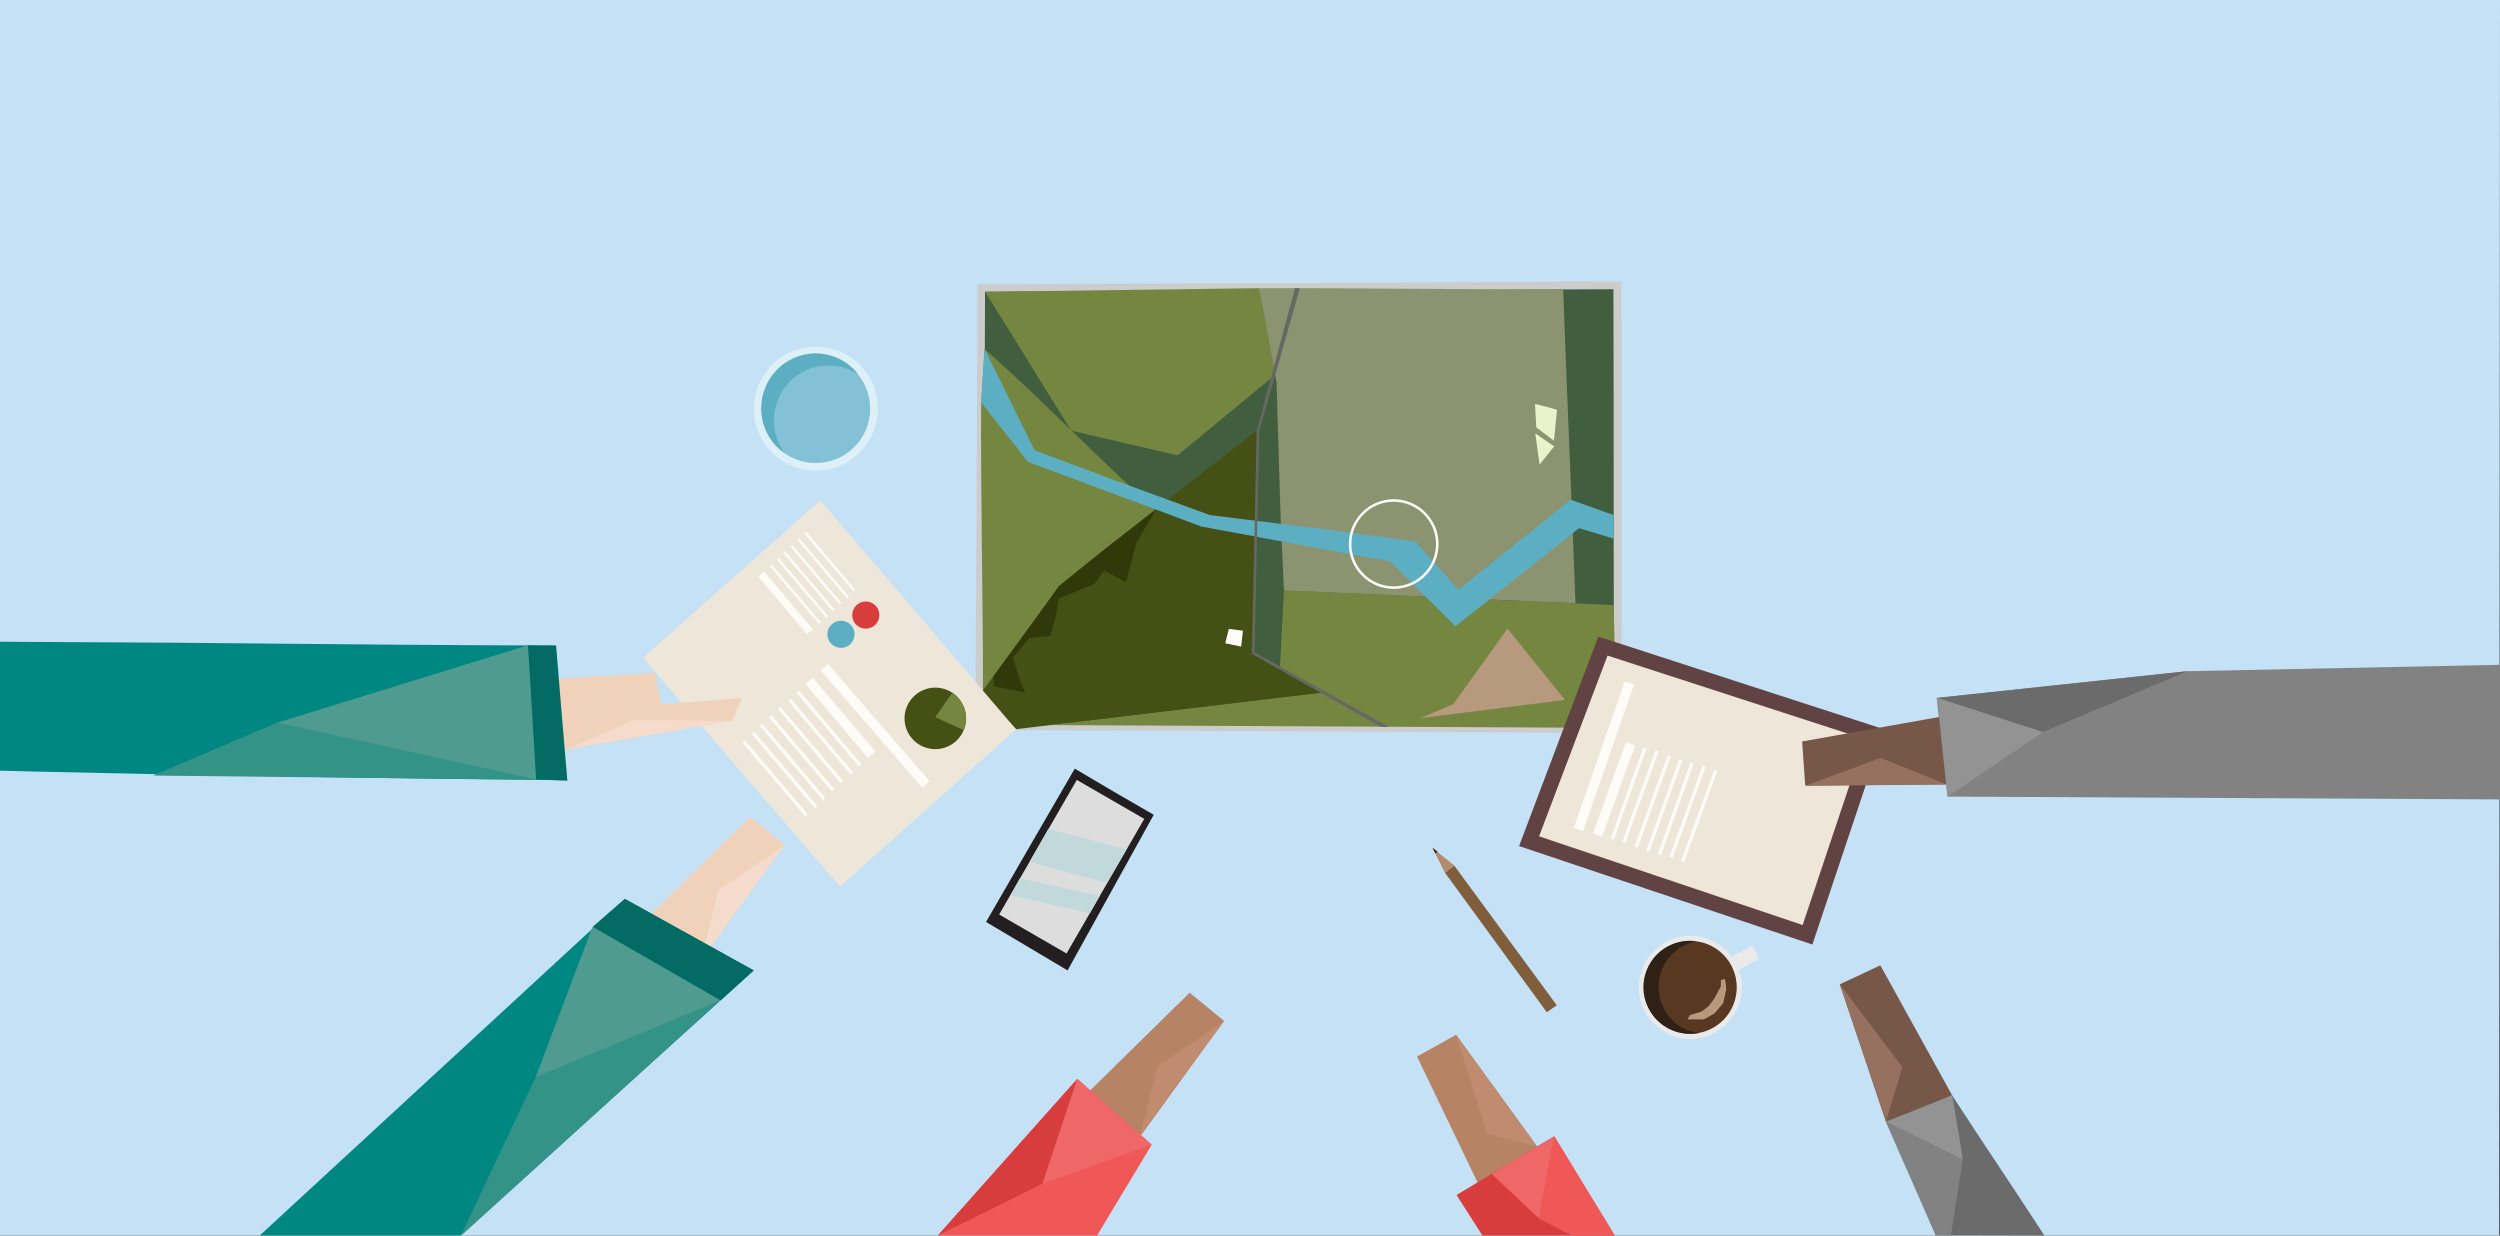 <?xml version="1.0" encoding="utf-8"?>
<!-- Generator: Adobe Illustrator 27.5.0, SVG Export Plug-In . SVG Version: 6.00 Build 0)  -->
<svg version="1.1" id="Layer_1" xmlns="http://www.w3.org/2000/svg" xmlns:xlink="http://www.w3.org/1999/xlink" x="0px" y="0px"
	 viewBox="0 0 975.1 481.9" style="enable-background:new 0 0 975.1 481.9;" xml:space="preserve">
<rect x="0" y="0" width="975.1" height="481.9" fill="#333333" stroke="none"/>
<style type="text/css">
	.st0{fill:#C4E1F6;}
	.st1{fill:#415E3E;}
	.st2{fill:#CCCCCC;}
	.st3{fill:#758640;}
	.st4{fill:#455114;}
	.st5{fill:#8C9370;}
	.st6{fill:#5CAFC3;}
	.st7{fill:#EAF2CC;}
	.st8{fill:#676863;}
	.st9{fill:#313809;}
	.st10{fill:#FFFCF8;}
	.st11{fill:#B7997E;}
	.st12{fill:#EDE6D9;}
	.st13{fill:#604342;}
	.st14{fill:#805E3C;}
	.st15{fill:#B48A6C;}
	.st16{fill:#3C2415;}
	.st17{fill:#B78365;}
	.st18{fill:#D83D3D;}
	.st19{fill:#F05757;}
	.st20{fill:#F0D1BA;}
	.st21{fill:#F4DBCB;}
	.st22{fill:#008782;}
	.st23{fill:#036B63;}
	.st24{opacity:0.64;enable-background:new    ;}
	.st25{fill:#EAF9F8;}
	.st26{fill:none;}
	.st27{fill:#231F20;}
	.st28{fill:#DDDDDD;}
	.st29{fill:#C1D9DB;}
	.st30{fill:#EF6767;}
	.st31{fill:#C18B70;}
	.st32{fill:#349387;}
	.st33{fill:#509B90;}
	.st34{fill:#775747;}
	.st35{fill:#6B6B6B;}
	.st36{fill:#828282;}
	.st37{fill:#939393;}
	.st38{fill:#967160;}
	.st39{fill:#EAEAEA;}
	.st40{fill:#583821;}
	.st41{fill:#302117;}
</style>
<g id="Layer_4">
	<polygon class="st0" points="974.8,481.9 -0.3,481.9 0,0 975.1,0 	"/>
</g>
<g id="FARM_MAP">
	<g>
		<path class="st1" d="M382.7,112.4c-0.2,56.9-0.5,113.9-0.7,170.8c83,0.4,166,0.8,249,1.2c-0.1-57.7-0.1-115.4-0.2-173.1
			C548.1,111.7,465.4,112,382.7,112.4z"/>
		<path class="st2" d="M632.5,285.9H631l-250.5-1.2v-1.5c0.1-28.5,0.2-56.9,0.4-85.4c0.1-28.5,0.2-56.9,0.4-85.4v-1.5h1.5
			c41.2-0.2,82.5-0.4,123.8-0.5c41.4-0.2,82.9-0.4,124.3-0.6h1.5v1.5c0.1,29,0.1,58,0.1,87c0,28.7,0,57.4,0.1,86.1L632.5,285.9z
			 M383.5,281.7l246,1.2c0-28.2-0.1-56.4-0.1-84.6c0-28.5,0-57-0.1-85.5c-41,0.2-81.9,0.4-122.8,0.5c-40.8,0.2-81.5,0.3-122.3,0.5
			c-0.1,28-0.2,55.9-0.3,83.9C383.7,225.8,383.6,253.8,383.5,281.7z"/>
	</g>
	<path class="st3" d="M500.8,230.3l-1.6,30.4c5.5,3.1,11,6.3,16.5,9.4l-106.4,12.7l221.2,1.1l-1.1-47.9L500.8,230.3z"/>
	<path class="st3" d="M383.4,269.4l29.6-40.7l37.8-29.9c-22.3-19.6-44.5-43.2-66.8-62.7l-1.3,21
		C382.4,186.6,383.5,242.3,383.4,269.4z"/>
	<path class="st4" d="M413.1,228.7c0.5-1.5,77.1-60.7,77-60.7l-1.4,86.7l27,15.4l-119.4,14.3L382.9,270L413.1,228.7z"/>
	<path class="st3" d="M384.2,113.8c11.7,18.6,22,35.6,33.7,54.2l41.4,9.6l38.1-31.4l-6.2-33.8L384.2,113.8z"/>
	<path class="st5" d="M491.1,112.4l6.8,36.7l1.6,53.2l1.3,28l113.7,5c-1.5-41.7-3.3-80.7-4.8-122.5
		C570.3,113,530.5,112.3,491.1,112.4z"/>
	<path class="st6" d="M382.7,156.9c6.2,8.2,12,15,18.2,23.2l67.8,25.3l73.6,13.6l25.4,25.3l48.2-38.3c5,1.5,8.5,2.6,13.5,4.1
		c0-2.1,0-9.2,0-9.2c-6.1-2.2-10.7-3.8-16.8-6L568.9,230L552,211.2l-33.2-4.5l-46.9-5.8l-39.1-14.3l-29.3-11
		c-7-14-12.4-25.5-19.5-39.5L382.7,156.9z"/>
	<polygon class="st7" points="607.3,159.8 598.7,157.5 599.2,166.7 606.1,171.9 	"/>
	<polygon class="st7" points="598.8,169 600.5,181.2 606.2,174.1 	"/>
	<polygon class="st8" points="538.6,283.5 488.2,255 488.3,254.7 490.2,167.9 490.2,167.9 505.1,112.4 507,112.4 491.2,168.1 
		489.3,254.4 541.7,283.5 	"/>
	<path class="st9" d="M387.6,267.6c0,0,13.5,2.8,12.5,2.5c-1.1-0.4-5-13.5-5-13.5l6.4-7.8l8.2-0.7l2.1-7.8l1.1-6.8l13.9-5.7l3.9-5.3
		l8.5,4.6l3.9-15l7.7-13.3l-18.2,14.1L413,228.7l-9.9,13.8l-15.5,21.2V267.6z"/>
	<polygon class="st10" points="484.1,252.2 477.9,250.9 479.3,245.3 484.8,246 	"/>
	<polygon class="st11" points="566.8,274.7 588,245.2 610.4,273 554,280.1 	"/>
</g>
<g id="Layer_1_00000108276870701727048590000003173844325932208538_">
	<g>
		<polygon class="st12" points="625.2,252 596.4,328.1 705,364.6 731.2,286.4 		"/>
		<path class="st13" d="M706.9,368.4L592.5,330l30.9-81.7L735,284.5L706.9,368.4z M600.3,326.2l102.8,34.6l24.3-72.5L627,255.7
			L600.3,326.2z"/>
	</g>
	<path class="st14" d="M563.6,340.4c13.2,18.1,26.5,36.3,39.7,54.4c1.3-0.9,2.6-1.8,3.9-2.7l-40-54.5
		C566,338.5,564.8,339.4,563.6,340.4z"/>
	<path class="st15" d="M563.6,340.4c-1.6-3.2-3.3-6.5-4.9-9.7c2.8,2.3,5.7,4.6,8.5,6.9C566,338.5,564.8,339.4,563.6,340.4z"/>
	<polygon class="st16" points="559.9,332.9 558.7,330.6 560.7,332.2 	"/>
	<path class="st17" d="M464,387.2c-15.2,14.9-30.3,29.8-45.5,44.7c3.4,3,6.8,6,10.2,9c3.4,3.5,6.8,6.9,10.2,10.4
		c12.8-17.7,25.7-35.4,38.5-53.1C473,394.5,468.5,390.9,464,387.2z"/>
	<path class="st17" d="M552.7,412.1c8.4,17.4,16.7,34.8,25.1,52.2c4.4-2.4,8.9-4.8,13.3-7.1c3.7-2.1,7.4-4.2,11.2-6.3
		c-11.5-15.8-22.9-31.6-34.4-47.3C562.8,406.4,557.8,409.3,552.7,412.1z"/>
	<polygon class="st18" points="568.1,466.1 606.2,443.2 629.8,481.9 578.2,481.9 	"/>
	<polygon class="st19" points="420.2,420.8 365.8,481.9 427.9,481.9 449.2,446.5 	"/>
	<path class="st12" d="M319.9,195.2c-23,20.5-46.1,40.9-69.1,61.4c25.6,29.7,51.2,59.5,76.8,89.2c22.9-20.4,45.8-40.9,68.7-61.3
		C370.9,254.7,345.4,224.9,319.9,195.2z"/>
	<polygon class="st20" points="212.1,264.9 218.2,292.9 285.6,281.1 289.4,272.3 257.9,274.7 255.6,262.5 	"/>
	<path class="st20" d="M292.6,318.6c-15.2,14.9-30.3,29.8-45.5,44.7c3.4,3,6.8,6,10.2,9c3.4,3.5,6.8,6.9,10.2,10.4
		c12.8-17.7,25.7-35.4,38.5-53.1C301.6,325.9,297.1,322.3,292.6,318.6z"/>
	<path class="st21" d="M273.4,374.5c2.2-9.1,4.4-18.2,6.7-27.3l26-17.7C295.2,344.5,284.3,359.5,273.4,374.5z"/>
	<polygon class="st22" points="243.7,350.6 101.3,481.9 179.5,481.9 293.9,378.5 	"/>
	<path class="st22" d="M0,300.6c0,0,94.2,2.5,219.4,3.7c-0.9-17.5-1.7-35-2.6-52.5c-116.6-0.5-100.5-1-217-1.5L0,300.6z"/>
	<path class="st23" d="M243.7,350.6c-4.2,3.6-8.3,7.2-12.5,10.9c16.6,9.5,33.3,19.2,49.9,28.7l12.9-11.7
		C277.2,369.2,260.4,359.9,243.7,350.6z"/>
	<path class="st23" d="M205.9,251.7c1.1,17.4,2.1,34.9,3.2,52.3c4.1,0.2,8.1,0.3,12.2,0.5c-1.5-17.6-3-35.1-4.4-52.7
		C213.2,251.8,209.5,251.8,205.9,251.7z"/>
	<g class="st24">
		<circle class="st6" cx="318.2" cy="159.4" r="22.7"/>
		<path class="st25" d="M318.2,183.6c-13.3,0-24.2-10.8-24.2-24.2c0-13.3,10.8-24.2,24.2-24.2c13.3,0,24.2,10.8,24.2,24.2
			C342.4,172.7,331.5,183.6,318.2,183.6z M318.2,138.2c-11.7,0-21.2,9.5-21.2,21.2s9.5,21.2,21.2,21.2s21.2-9.5,21.2-21.2
			C339.4,147.7,329.9,138.2,318.2,138.2z"/>
	</g>
	<path class="st26" d="M321.5,251.1c-8-8.5-16.1-17-24.1-25.4"/>
	<path class="st27" d="M450,317.8c-11.2,20.2-22.4,40.5-33.6,60.7c-10.6-6.3-21.2-12.6-31.8-18.9c11.5-19.9,23-39.9,34.6-59.8
		C429.4,305.9,439.7,311.9,450,317.8z"/>
	<path class="st28" d="M389.7,356.7c8.8,5.1,17.5,10.1,26.3,15.2l30.3-52.5L420,304.2C409.9,321.7,399.8,339.2,389.7,356.7z"/>
	<path class="st29" d="M394.2,349.1l30.9,7.1l3.8-6.7c-10.4-2.3-20.7-4.6-31.1-6.9C396.6,344.8,395.4,346.9,394.2,349.1z"/>
	<path class="st29" d="M401.6,336.1c10.1,2.8,20.1,5.6,30.2,8.3c2.5-4.4,5.1-8.8,7.6-13.1c-10.2-2.7-20.3-5.4-30.5-8
		C406.5,327.5,404.1,331.8,401.6,336.1z"/>
	<polygon class="st19" points="606.2,443.2 600.3,475.3 613.1,481.9 629.8,481.9 	"/>
	<polygon class="st30" points="581.8,457.9 600.3,475.3 606.2,443.2 	"/>
	<path class="st17" d="M567.9,403.6c0,0,8.2,32.2,8.1,32.5c-0.1,0.3,23.2,11,23.2,11L567.9,403.6z"/>
	<polygon class="st31" points="567.9,403.6 580.1,442.2 599.2,447.1 	"/>
	<polygon class="st31" points="444.7,442.7 451.5,415.8 477.5,398.2 	"/>
	<polygon class="st18" points="420.2,420.8 406.6,461.7 365.8,481.9 	"/>
	<polygon class="st30" points="420.2,420.8 406.6,461.7 449.2,446.5 	"/>
	<polygon class="st21" points="221.4,292.2 246.8,280.9 285.6,281.1 	"/>
	<polygon class="st32" points="179.7,482.1 208.9,420.2 281,390.2 	"/>
	<polygon class="st32" points="209.1,304.1 108,281.9 59.7,302.5 	"/>
	<polygon class="st33" points="205.9,251.7 108,281.9 209.1,304.1 	"/>
	<polygon class="st33" points="231.1,361.5 208.9,420.2 281,390.2 	"/>
	
		<rect x="323.3" y="204.1" transform="matrix(0.762 -0.647 0.647 0.762 -64.736 261.7)" class="st10" width="1" height="29.7"/>
	
		<rect x="320.8" y="206.8" transform="matrix(0.762 -0.647 0.647 0.762 -67.079 260.724)" class="st10" width="1" height="29.7"/>
	
		<rect x="317.9" y="209.2" transform="matrix(0.762 -0.647 0.647 0.762 -69.331 259.474)" class="st10" width="1" height="29.7"/>
	
		<rect x="315.2" y="211.8" transform="matrix(0.762 -0.647 0.647 0.762 -71.648 258.288)" class="st10" width="1" height="29.7"/>
	
		<rect x="312.7" y="214.4" transform="matrix(0.762 -0.647 0.647 0.762 -73.925 257.288)" class="st10" width="1" height="29.7"/>
	
		<rect x="309.8" y="216.8" transform="matrix(0.762 -0.647 0.647 0.762 -76.169 255.982)" class="st10" width="1" height="29.7"/>
	
		<rect x="304.9" y="220.1" transform="matrix(0.764 -0.645 0.645 0.764 -79.25 253.282)" class="st10" width="3" height="29.6"/>
	<g>
		
			<rect x="326" y="261" transform="matrix(0.763 -0.646 0.646 0.763 -103.17 278.278)" class="st10" width="3.8" height="37.7"/>
		
			<rect x="322.8" y="265.2" transform="matrix(0.763 -0.646 0.646 0.763 -106.941 276.408)" class="st10" width="1.3" height="37.7"/>
		
			<rect x="319.5" y="268.4" transform="matrix(0.764 -0.645 0.645 0.764 -109.802 274.313)" class="st10" width="1.3" height="37.8"/>
		
			<rect x="315.6" y="271.7" transform="matrix(0.764 -0.645 0.645 0.764 -112.851 272.576)" class="st10" width="1.3" height="37.8"/>
		
			<rect x="311.9" y="274.8" transform="matrix(0.762 -0.648 0.648 0.762 -115.828 272.539)" class="st10" width="1.3" height="37.8"/>
		
			<rect x="308.4" y="278.2" transform="matrix(0.762 -0.648 0.648 0.762 -118.865 271.082)" class="st10" width="1.3" height="37.8"/>
		
			<rect x="305.2" y="281.5" transform="matrix(0.763 -0.647 0.647 0.763 -121.725 269.016)" class="st10" width="1.3" height="37.9"/>
		
			<rect x="301.5" y="284.6" transform="matrix(0.762 -0.648 0.648 0.762 -124.636 268.075)" class="st10" width="1.3" height="37.8"/>
		
			<rect x="339.3" y="252.8" transform="matrix(0.756 -0.655 0.655 0.756 -102.021 292.604)" class="st10" width="3.8" height="60.5"/>
	</g>
	<path class="st34" d="M702.9,289.2c20.9-3.7,41.8-7.5,62.7-11.2c0.5,4.5,1,9,1.5,13.5c0.9,4.8,1.7,9.5,2.6,14.3
		c-21.9,0.2-43.7,0.4-65.6,0.6C703.7,300.8,703.3,295,702.9,289.2z"/>
	<path class="st34" d="M733.4,376.5c9.3,16.9,18.7,33.8,28,50.7c-4.5,2.2-9,4.5-13.5,6.7l-12.3,3.6c-6.2-18.5-11.7-35.1-18-53.6
		C722.9,381.5,728.1,379,733.4,376.5z"/>
	<path class="st35" d="M761.4,427.2c-8.6,3.4-17.2,6.8-25.8,10.3c11.8,26.1,19.4,44.3,19.4,44.3l42.4,0.1
		C781.9,458.1,776.9,451.1,761.4,427.2z"/>
	<polygon class="st36" points="755.4,272.2 852.9,261.8 975.1,259.3 975.1,311.8 759.6,310.7 	"/>
	<path class="st36" d="M735.6,437.5c10,4.9,20,9.9,30,14.8l-4.7,29.6l-5.9-0.1C747.3,464.1,743.2,455.2,735.6,437.5z"/>
	<path class="st37" d="M761.4,427.2c1.4,8.4,2.9,16.7,4.2,25.1c-10-4.9-20-9.9-30-14.8C744.3,434.1,752.8,430.7,761.4,427.2z"/>
	<path class="st38" d="M717.6,383.9l24.4,32.3l-6.4,21.3C729.9,420.7,723.4,400.9,717.6,383.9z"/>
	<polygon class="st38" points="759.3,306 733.5,295.6 704.1,306.5 	"/>
	<polygon class="st37" points="755.7,272.2 796.9,285.5 759.6,310.7 	"/>
	<polygon class="st35" points="853.2,261.8 796.9,285.5 755.7,272.2 	"/>
	<path class="st10" d="M543.6,229.7c-9.7,0-17.5-7.9-17.5-17.5s7.9-17.5,17.5-17.5s17.5,7.9,17.5,17.5S553.3,229.7,543.6,229.7z
		 M543.6,195.7c-9.1,0-16.5,7.4-16.5,16.5s7.4,16.5,16.5,16.5s16.5-7.4,16.5-16.5S552.7,195.7,543.6,195.7z"/>
	<circle class="st18" cx="337.7" cy="239.9" r="5.3"/>
	<circle class="st6" cx="328" cy="247.4" r="5.3"/>
	<circle class="st4" cx="364.8" cy="280.2" r="12"/>
	<g>
		<path class="st3" d="M371.5,270.1l-6.7,9.6l11.1,5.1c0.3-0.6,0.8-2.3,0.8-3.2c0-0.5,0.3-2.3-0.4-4.8c-0.3-0.9-0.8-2.5-2.3-4.3
			C373.2,271.5,372,270.5,371.5,270.1z"/>
	</g>
	<g>
		
			<rect x="610.4" y="305.8" transform="matrix(0.341 -0.94 0.94 0.341 125.679 794.597)" class="st10" width="37.9" height="3.8"/>
		
			<rect x="616.5" y="308.8" transform="matrix(0.338 -0.941 0.941 0.338 129.264 802.778)" class="st10" width="37.8" height="1.3"/>
		
			<rect x="620.9" y="310" transform="matrix(0.341 -0.94 0.94 0.341 129.634 806.246)" class="st10" width="37.9" height="1.3"/>
		
			<rect x="625.7" y="311.8" transform="matrix(0.341 -0.94 0.94 0.341 131.106 811.945)" class="st10" width="37.9" height="1.3"/>
		
			<rect x="630.2" y="313.5" transform="matrix(0.341 -0.94 0.94 0.341 132.474 817.296)" class="st10" width="37.9" height="1.3"/>
		
			<rect x="634.9" y="314.8" transform="matrix(0.338 -0.941 0.941 0.338 135.796 824.066)" class="st10" width="37.8" height="1.3"/>
		
			<rect x="639.3" y="315.9" transform="matrix(0.341 -0.94 0.94 0.341 136.215 827.432)" class="st10" width="37.9" height="1.3"/>
		
			<rect x="643.8" y="317.6" transform="matrix(0.341 -0.94 0.94 0.341 137.582 832.784)" class="st10" width="37.9" height="1.3"/>
		
			<rect x="595.2" y="292.7" transform="matrix(0.329 -0.944 0.944 0.329 141.7 788.523)" class="st10" width="60.6" height="3.8"/>
	</g>
	
		<rect x="674.6" y="370.9" transform="matrix(0.879 -0.476 0.476 0.879 -95.951 369.199)" class="st39" width="11.2" height="5.9"/>
	<g>
		<g>
			<circle class="st40" cx="659.3" cy="385.1" r="19.1"/>
			<path class="st39" d="M659.3,405.2c-11.1,0-20.1-9-20.1-20.1s9-20.1,20.1-20.1s20.1,9,20.1,20.1S670.4,405.2,659.3,405.2z
				 M659.3,367c-10,0-18.1,8.1-18.1,18.1s8.1,18.1,18.1,18.1s18.1-8.1,18.1-18.1C677.4,375.1,669.3,367,659.3,367z"/>
		</g>
		<path class="st41" d="M649.1,393.6c-4.8-8.8-1.5-19.8,7.3-24.6c1.6-0.9,3.4-1.5,5.1-1.9c-3.7-0.5-7.5,0.2-11,2
			c-8.8,4.8-12.1,15.8-7.3,24.6c3.9,7.2,11.9,10.7,19.5,9.2C657.2,402.3,652,399,649.1,393.6z"/>
	</g>
	<path class="st6" d="M302.8,157.8c3.3-11.3,15.1-17.7,26.3-14.4c2.1,0.6,3.9,1.5,5.6,2.6c-2.6-3.4-6.2-6-10.6-7.3
		c-11.2-3.3-22.9,3.1-26.3,14.4c-2.7,9.2,0.9,18.7,8.3,23.7C302.2,171.7,300.8,164.6,302.8,157.8z"/>
	<polygon class="st11" points="659.2,395.9 658.2,397.6 664.6,397.6 668.7,395.3 672.1,391.3 673.3,386 673.1,383.4 672.7,381.8 
		671.2,382.3 671.2,384.7 668.7,389.4 666.5,392.4 663.6,394.6 	"/>
</g>
<g id="Layer_2_00000181044765619379296680000003327040672456958397_">
</g>
</svg>
